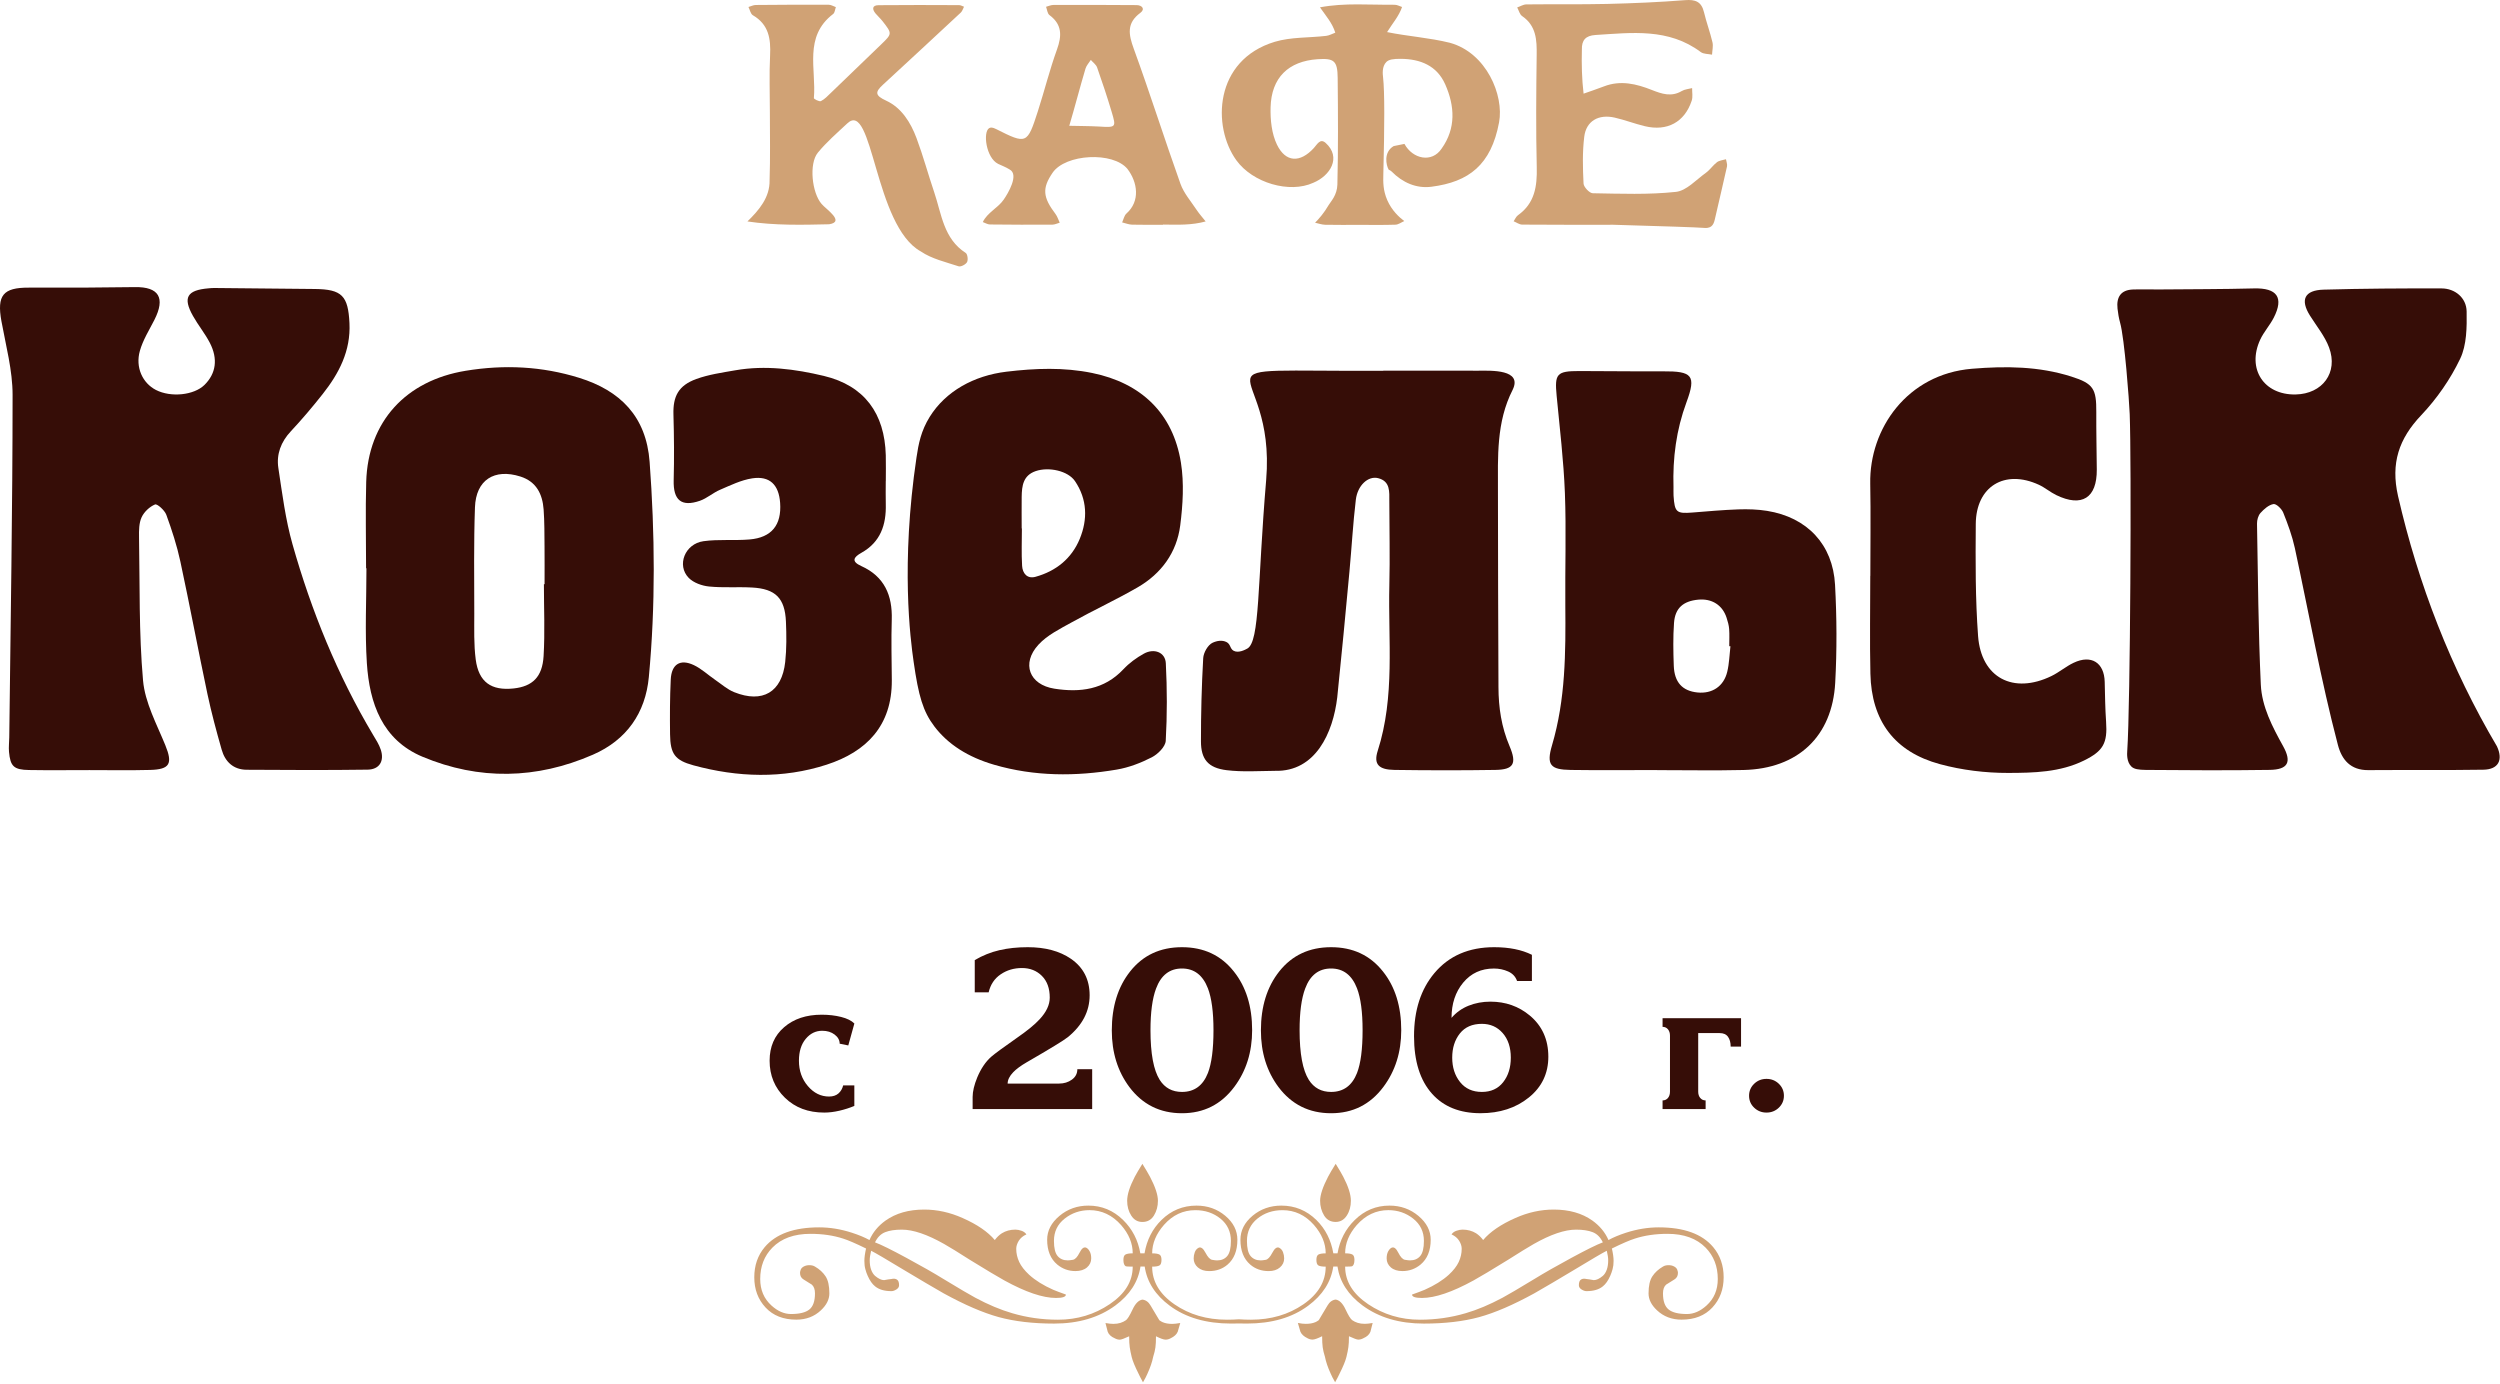 <?xml version="1.0" encoding="UTF-8"?> <svg xmlns="http://www.w3.org/2000/svg" width="954" height="528" viewBox="0 0 954 528" fill="none"> <path d="M326.025 422.02C324.235 422.77 322.325 423.38 320.315 423.85C318.295 424.32 316.365 424.56 314.525 424.56C308.405 424.56 303.395 422.67 299.515 418.88C295.635 415.1 293.685 410.39 293.685 404.76C293.685 399.43 295.525 395.17 299.215 391.99C302.895 388.8 307.675 387.21 313.555 387.21C316.245 387.21 318.725 387.5 320.985 388.07C323.255 388.64 324.935 389.48 326.025 390.57L323.705 398.94L320.415 398.27C320.415 396.93 319.775 395.77 318.505 394.8C317.235 393.83 315.655 393.34 313.765 393.34C311.275 393.34 309.175 394.37 307.455 396.44C305.735 398.51 304.875 401.28 304.875 404.77C304.875 408.56 306.005 411.78 308.275 414.44C310.545 417.1 313.245 418.44 316.375 418.44C317.865 418.44 319.065 418.04 319.965 417.25C320.865 416.45 321.455 415.43 321.755 414.19H326.015V422.02H326.025Z" fill="#360D07"></path> <path d="M416.755 423.22H371.155V418.63C371.155 416.51 371.745 414.01 372.925 411.13C374.335 407.78 376.105 405.16 378.225 403.28C379.575 402.1 382.815 399.72 387.945 396.13C391.955 393.36 394.865 390.98 396.695 388.98C399.285 386.22 400.585 383.45 400.585 380.69C400.585 377.16 399.585 374.4 397.585 372.4C395.585 370.4 393.045 369.4 389.985 369.4C386.925 369.4 384.215 370.2 381.855 371.81C379.495 373.41 377.965 375.7 377.265 378.68H371.965V366.37C374.965 364.61 378.105 363.35 381.375 362.59C384.645 361.83 388.255 361.45 392.205 361.45C398.865 361.45 404.345 362.92 408.645 365.86C413.415 369.15 415.805 373.8 415.805 379.8C415.805 385.92 413.035 391.24 407.495 395.77C405.965 397 400.715 400.21 391.765 405.38C389.525 406.68 387.815 407.94 386.635 409.17C385.225 410.64 384.515 412.08 384.515 413.49H404.135C406.025 413.49 407.655 412.99 409.035 411.99C410.415 410.99 411.115 409.66 411.115 408.01H416.775V423.22H416.755Z" fill="#360D07"></path> <path d="M451.045 361.45C459.355 361.45 465.945 364.54 470.835 370.72C475.485 376.54 477.815 384.02 477.815 393.13C477.815 401.48 475.545 408.69 471.015 414.75C466.005 421.46 459.355 424.81 451.045 424.81C442.675 424.81 435.995 421.49 430.985 414.84C426.505 408.84 424.265 401.63 424.265 393.22C424.265 384.1 426.595 376.6 431.245 370.72C436.135 364.53 442.735 361.45 451.045 361.45ZM451.045 416.68C455.755 416.68 459.055 414.27 460.945 409.45C462.355 405.8 463.065 400.36 463.065 393.13C463.065 386.19 462.355 380.87 460.945 377.17C459.005 372.11 455.705 369.58 451.045 369.58C446.335 369.58 443.035 372.14 441.145 377.25C439.735 381.01 439.025 386.3 439.025 393.13C439.025 402.07 440.205 408.39 442.555 412.09C444.505 415.15 447.325 416.68 451.045 416.68Z" fill="#360D07"></path> <path d="M507.945 361.45C516.255 361.45 522.845 364.54 527.735 370.72C532.385 376.54 534.715 384.02 534.715 393.13C534.715 401.48 532.445 408.69 527.915 414.75C522.905 421.46 516.255 424.81 507.945 424.81C499.575 424.81 492.895 421.49 487.885 414.84C483.405 408.84 481.165 401.63 481.165 393.22C481.165 384.1 483.495 376.6 488.145 370.72C493.045 364.53 499.645 361.45 507.945 361.45ZM507.945 416.68C512.655 416.68 515.955 414.27 517.845 409.45C519.255 405.8 519.965 400.36 519.965 393.13C519.965 386.19 519.255 380.87 517.845 377.17C515.905 372.11 512.605 369.58 507.945 369.58C503.235 369.58 499.935 372.14 498.045 377.25C496.635 381.01 495.925 386.3 495.925 393.13C495.925 402.07 497.105 408.39 499.455 412.09C501.415 415.15 504.235 416.68 507.945 416.68Z" fill="#360D07"></path> <path d="M590.845 403.24C590.845 409.6 588.375 414.79 583.425 418.79C578.475 422.8 572.315 424.8 564.955 424.8C557.055 424.8 550.905 422.33 546.485 417.39C541.895 412.27 539.595 404.95 539.595 395.42C539.595 385.54 542.185 377.51 547.375 371.33C552.915 364.74 560.515 361.45 570.175 361.45C575.885 361.45 580.695 362.42 584.575 364.35V374.36H578.915C578.325 372.68 577.195 371.47 575.515 370.72C573.835 369.97 572.025 369.59 570.075 369.59C565.245 369.59 561.345 371.38 558.365 374.96C555.385 378.54 553.905 383.02 553.905 388.42C555.675 386.36 557.835 384.81 560.405 383.78C562.965 382.75 565.755 382.23 568.755 382.23C574.525 382.23 579.535 384 583.775 387.53C588.485 391.46 590.845 396.7 590.845 403.24ZM576.525 403.6C576.525 399.71 575.495 396.59 573.435 394.23C571.375 391.87 568.725 390.7 565.485 390.7C561.835 390.7 559.035 391.92 557.085 394.37C555.145 396.82 554.165 399.89 554.165 403.6C554.165 407.31 555.165 410.42 557.165 412.92C559.165 415.43 561.935 416.68 565.475 416.68C568.955 416.68 571.665 415.44 573.605 412.97C575.555 410.49 576.525 407.37 576.525 403.6Z" fill="#360D07"></path> <path d="M648.035 394.23V416.56C648.035 417.56 648.295 418.37 648.815 418.99C649.335 419.61 650.025 419.92 650.865 419.92V423.21H634.435V419.92C635.285 419.92 635.965 419.61 636.485 418.99C637.005 418.37 637.265 417.56 637.265 416.56V395.2C637.265 394.21 637.005 393.4 636.485 392.77C635.965 392.15 635.275 391.84 634.435 391.84V388.55H664.385V399.38H660.425C660.425 397.84 660.085 396.59 659.415 395.65C658.745 394.7 657.685 394.23 656.245 394.23H648.035Z" fill="#360D07"></path> <path d="M674.095 424.56C672.255 424.56 670.685 423.94 669.385 422.69C668.085 421.45 667.445 419.93 667.445 418.13C667.445 416.34 668.095 414.82 669.385 413.57C670.675 412.33 672.245 411.7 674.095 411.7C675.935 411.7 677.505 412.32 678.805 413.57C680.095 414.82 680.745 416.33 680.745 418.13C680.745 419.92 680.095 421.44 678.805 422.69C677.505 423.94 675.935 424.56 674.095 424.56Z" fill="#360D07"></path> <path d="M812.695 157.99C812.495 152.9 810.725 129.14 809.035 123.15C808.545 121.4 808.245 119.58 808.045 117.77C807.575 113.4 809.275 110.63 813.965 110.47C817.255 110.36 820.555 110.48 823.845 110.46C835.925 110.35 848.005 110.38 860.075 110.06C868.915 109.82 871.615 113.5 867.655 121.25C866.165 124.16 863.855 126.67 862.485 129.63C857.345 140.78 863.895 150.77 876.005 150.53C886.255 150.33 892.345 142.18 888.775 132.61C887.145 128.25 884.005 124.45 881.485 120.44C877.685 114.4 879.365 110.74 886.685 110.53C901.685 110.11 916.695 110.02 931.705 110.06C936.825 110.07 941.175 113.63 941.265 118.82C941.365 124.89 941.315 131.65 938.795 136.91C935.075 144.69 929.905 152.14 923.965 158.41C915.385 167.45 912.265 176.77 915.075 189.23C922.805 222.96 935.275 255.11 952.845 284.82C955.275 290.06 953.365 293.63 947.655 293.72C933.015 293.95 918.355 293.77 903.715 293.88C896.995 293.93 893.615 289.95 892.125 284.2C885.625 259.42 881.105 234.19 875.715 209.16C874.705 204.54 873.055 200.02 871.285 195.62C870.705 194.18 868.625 192.17 867.565 192.35C865.745 192.66 863.945 194.27 862.595 195.76C861.715 196.74 861.255 198.46 861.275 199.84C861.635 220.3 861.775 240.78 862.725 261.22C863.115 269.67 867.115 277.3 871.245 284.75C874.655 290.91 873.035 293.69 866.075 293.79C850.335 294.02 834.585 293.94 818.845 293.8C816.045 293.77 814.395 293.5 813.385 292.56C811.455 290.75 811.685 287.59 811.755 286.55C812.945 269.49 813.405 176.21 812.695 157.99Z" fill="#360D07"></path> <path d="M34.125 293.87C26.435 293.87 18.745 293.97 11.055 293.84C5.265 293.74 3.935 292.44 3.435 286.89C3.275 285.08 3.515 283.23 3.535 281.4C4.035 237.83 4.795 194.27 4.805 150.7C4.805 141.32 2.245 131.91 0.545 122.56C-1.245 112.7 1.155 109.72 10.975 109.76C24.485 109.83 37.985 109.76 51.495 109.56C60.645 109.42 63.205 113.66 58.895 122.11C56.915 125.98 54.535 129.77 53.375 133.89C51.585 140.22 54.425 146.2 59.505 148.81C65.205 151.74 74.015 150.83 78.025 146.89C82.405 142.58 83.275 136.99 80.055 130.79C78.205 127.23 75.605 124.07 73.645 120.57C69.695 113.55 71.335 110.73 79.535 110.03C80.265 109.97 80.995 109.89 81.725 109.9C94.535 110.02 107.335 110.14 120.145 110.28C130.505 110.39 132.845 112.88 133.355 123.29C133.875 133.87 129.385 142.47 123.125 150.38C119.265 155.26 115.245 160.03 110.995 164.57C107.195 168.62 105.425 173.34 106.225 178.62C107.705 188.36 108.935 198.24 111.615 207.68C118.815 233.12 128.735 257.51 142.295 280.31C143.415 282.19 144.665 284.08 145.325 286.14C146.715 290.45 144.785 293.63 140.275 293.7C124.895 293.92 109.515 293.84 94.135 293.74C89.095 293.71 85.915 290.72 84.595 286.09C82.585 279.05 80.675 271.97 79.155 264.82C75.595 247.99 72.445 231.08 68.825 214.27C67.525 208.22 65.585 202.26 63.465 196.44C62.835 194.72 59.975 192.16 59.165 192.5C57.095 193.35 54.995 195.33 54.045 197.38C53.025 199.58 53.015 202.39 53.055 204.92C53.375 223.19 52.975 241.53 54.585 259.69C55.335 268.11 59.785 276.29 63.085 284.37C65.945 291.39 64.905 293.63 57.215 293.81C49.505 294.01 41.815 293.87 34.125 293.87Z" fill="#360D07"></path> <path d="M139.695 216.86C139.695 205.88 139.435 194.89 139.745 183.92C140.405 160.76 154.995 145.21 177.695 141.49C192.495 139.06 206.845 139.78 220.985 144.17C236.665 149.04 246.615 158.9 247.895 176.25C249.915 203.65 250.175 231.04 247.595 258.38C246.305 272.08 239.115 282.39 226.235 288C204.725 297.38 182.805 297.8 161.245 288.78C145.855 282.34 140.985 268.32 139.995 253.07C139.215 241.04 139.835 228.93 139.835 216.85C139.795 216.86 139.745 216.86 139.695 216.86ZM207.555 222.92C207.635 222.92 207.725 222.92 207.805 222.92C207.805 218.16 207.845 213.4 207.795 208.65C207.745 203.89 207.795 199.13 207.445 194.39C207.005 188.54 204.685 183.78 198.575 181.84C188.635 178.69 181.615 183.14 181.245 193.59C180.765 207.11 180.965 220.66 180.985 234.2C180.995 240.03 180.785 245.92 181.535 251.67C182.675 260.31 187.475 263.64 196.035 262.71C203.155 261.93 206.965 258.38 207.435 250.35C207.975 241.23 207.555 232.06 207.555 222.92Z" fill="#360D07"></path> <path d="M527.875 141.44C539.965 141.44 552.065 141.42 564.155 141.46C569.095 141.43 581.045 140.91 577.235 148.74C570.935 161.08 571.625 174.32 571.615 187.46C571.585 212.38 571.755 237.31 571.815 262.23C571.835 270 572.955 277.46 576.045 284.72C578.935 291.52 577.535 293.69 570.625 293.8C557.805 294 544.975 293.98 532.145 293.8C526.185 293.72 524.075 291.7 525.735 286.53C532.405 265.75 529.665 244.4 530.175 223.26C530.435 212.64 530.185 202 530.165 191.37C530.155 187.7 530.625 183.65 525.865 182.46C522.095 181.52 518.045 185.2 517.385 190.69C516.295 199.78 515.805 208.93 514.955 218.05C513.465 234.07 511.955 250.1 510.295 266.1C508.705 279.66 501.995 294.55 486.575 294.15C480.405 294.2 474.155 294.65 468.065 293.9C461.015 293.03 458.295 289.74 458.285 282.93C458.275 272.33 458.545 261.71 459.145 251.13C459.265 249.05 460.935 246.1 462.705 245.28C464.475 244.46 466.395 244.21 467.995 244.99C469.665 245.81 469.305 247.54 470.745 248.33C472.575 249.34 475.145 247.95 475.955 247.51C480.805 244.88 479.795 223.16 483.165 183.22C487.175 135.7 448.065 141.85 527.845 141.5C527.875 141.49 527.875 141.47 527.875 141.44Z" fill="#360D07"></path> <path d="M349.735 174.57C350.505 169.38 351.455 164.42 354.785 159.06C360.855 149.31 371.635 143.33 384.055 141.84C395.095 140.52 405.875 140.11 416.775 142.33C435.465 146.14 447.645 157.72 450.645 176.56C451.885 184.35 451.385 192.62 450.375 200.5C449.055 210.84 443.165 218.9 434.125 224.13C425.895 228.89 417.225 232.88 408.915 237.51C404.475 239.98 399.615 242.37 396.275 246.01C389.675 253.19 392.755 261.3 402.365 262.8C412.135 264.33 421.335 263.22 428.685 255.39C430.905 253.02 433.665 251 436.515 249.43C440.425 247.27 444.655 248.91 444.875 253.06C445.385 262.92 445.405 272.85 444.845 282.71C444.715 284.95 441.835 287.8 439.515 288.99C435.335 291.14 430.735 292.9 426.115 293.68C410.455 296.33 394.805 296.32 379.365 291.83C369.405 288.93 361.755 284.05 356.585 277.24C352.215 271.49 350.505 265.58 348.645 252.56C347.385 243.84 343.695 215.28 349.735 174.57ZM389.875 201.66C389.905 201.66 389.935 201.66 389.955 201.66C389.955 206.42 389.745 211.19 390.035 215.93C390.205 218.78 391.975 220.99 395.145 220.11C402.965 217.95 408.925 213.15 412.025 205.65C415.105 198.18 414.905 190.53 410.225 183.61C407.555 179.65 400.205 178.06 395.205 179.78C390.415 181.43 389.945 185.4 389.875 189.56C389.825 193.6 389.875 197.63 389.875 201.66Z" fill="#360D07"></path> <path d="M632.365 293.85C621.365 293.85 610.375 293.97 599.375 293.81C591.675 293.7 590.015 291.96 592.255 284.38C597.435 266.86 597.475 248.99 597.325 231.02C597.205 216.72 597.705 202.41 597.165 188.14C596.685 175.75 595.195 163.4 594.015 151.04C593.205 142.63 594.015 141.59 602.675 141.59C613.305 141.59 623.935 141.77 634.555 141.7C645.775 141.62 647.365 143.23 643.555 153.52C639.655 164.05 638.275 174.78 638.605 185.87C638.635 186.97 638.555 188.07 638.625 189.17C639.045 195.5 639.735 196.07 645.855 195.58C651.695 195.12 657.535 194.58 663.375 194.38C667.025 194.26 670.745 194.37 674.335 194.95C689.575 197.41 699.425 207.73 700.255 223.18C700.925 235.61 700.995 248.13 700.315 260.55C699.195 281.08 686.025 293.35 665.345 293.83C654.355 294.09 643.355 293.88 632.355 293.88C632.365 293.87 632.365 293.86 632.365 293.85ZM660.335 246.61C660.185 246.6 660.035 246.59 659.885 246.58C659.885 244.4 660.005 242.2 659.845 240.03C659.735 238.59 659.325 237.16 658.875 235.77C657.315 230.89 653.245 228.33 648.025 228.83C642.325 229.38 639.215 232.04 638.805 237.69C638.415 243.13 638.515 248.63 638.715 254.09C638.955 260.41 642.025 263.67 647.765 264.25C653.365 264.81 657.785 261.92 659.115 256.35C659.885 253.18 659.955 249.85 660.335 246.61Z" fill="#360D07"></path> <path d="M338.005 183.59C338.005 186.52 337.935 189.46 338.015 192.39C338.225 200.24 336.015 206.86 328.725 210.94C325.745 212.61 324.715 214.22 328.655 216C337.515 220 340.585 227.19 340.295 236.5C340.055 244.19 340.255 251.89 340.315 259.59C340.425 276.96 330.615 286.88 315.445 291.8C298.695 297.23 281.535 296.66 264.585 292.04C257.525 290.11 255.795 287.69 255.695 280.21C255.605 273.25 255.625 266.28 255.955 259.33C256.235 253.45 259.545 251.35 264.755 253.8C267.685 255.18 270.145 257.53 272.855 259.39C275.255 261.03 277.515 263.07 280.155 264.13C290.985 268.48 298.375 264.15 299.635 252.61C300.185 247.53 300.135 242.35 299.915 237.23C299.525 228.28 295.975 224.7 287.045 224.2C281.565 223.89 276.015 224.36 270.565 223.81C267.855 223.54 264.645 222.39 262.815 220.52C258.125 215.71 261.365 207.5 268.455 206.52C274.225 205.72 280.175 206.35 286.015 205.86C294.465 205.15 298.305 200.33 297.695 191.88C297.205 184.97 293.725 181.51 287.025 182.54C282.805 183.19 278.745 185.2 274.745 186.91C272.075 188.05 269.785 190.16 267.075 191.1C259.965 193.55 256.885 190.83 257.075 183.28C257.295 174.9 257.225 166.5 256.985 158.12C256.795 151.26 258.875 147.11 265.705 144.63C270.455 142.9 275.605 142.18 280.625 141.3C292.025 139.31 303.415 140.83 314.385 143.45C329.915 147.16 337.595 157.82 338.015 173.71C338.105 177.01 338.025 180.31 338.025 183.61C338.025 183.59 338.015 183.59 338.005 183.59Z" fill="#360D07"></path> <path d="M713.725 219.73C713.725 208.01 713.905 196.28 713.685 184.56C713.295 163.57 727.815 142.77 752.485 140.72C765.475 139.64 778.045 139.77 790.405 143.69C798.915 146.38 799.995 148.41 799.945 157.26C799.905 164.57 800.075 171.89 800.135 179.2C800.215 190.03 794.455 193.68 784.655 188.92C782.365 187.81 780.365 186.07 778.055 185C765.005 178.98 754.065 185.59 753.955 199.93C753.845 214.2 753.785 228.52 754.835 242.73C756.025 258.68 768.305 265.03 782.825 257.98C785.775 256.55 788.335 254.32 791.295 252.92C798.035 249.71 802.975 252.85 803.155 260.19C803.275 265.28 803.335 270.37 803.685 275.44C804.255 283.55 802.625 286.58 795.285 290.2C786.115 294.72 776.055 294.93 766.285 294.95C757.605 294.97 748.675 293.87 740.305 291.61C722.905 286.91 714.145 275.06 713.745 257.1C713.465 244.65 713.695 232.19 713.695 219.74C713.715 219.73 713.715 219.73 713.725 219.73Z" fill="#360D07"></path> <path d="M553.285 16.33C545.475 14.39 537.245 13.87 529.315 12.25C531.245 9.08 533.825 6.22 535.025 2.67C534.095 2.37 533.185 1.83 532.245 1.82C522.715 1.91 513.105 1.01 503.695 2.8C505.855 5.92 508.425 8.78 509.545 12.47C508.385 12.89 507.255 13.55 506.055 13.69C499.505 14.46 492.645 14.09 486.455 15.95C463.285 22.95 462.515 48.28 471.775 61.14C478.055 69.84 492.125 73.9 501.145 69.75C507.585 67.1 512.015 60.09 505.855 54.53C503.765 52.69 502.685 55.04 501.345 56.51C496.125 62.2 490.635 62.04 487.305 55.23C485.265 51.04 484.725 45.72 484.855 40.95C485.155 29.61 491.675 23.34 502.835 22.59C509.075 22.17 510.385 23.2 510.455 29.69C510.595 43.26 510.675 56.85 510.345 70.42C510.245 74.52 507.775 76.96 507.055 78.19C505.275 81.25 503.315 83.5 501.835 84.99C503.115 85.26 504.385 85.74 505.675 85.77C509.985 85.87 514.285 85.81 518.605 85.81C523.235 85.81 527.885 85.9 532.515 85.74C533.645 85.7 534.745 84.84 535.865 84.36C533.895 82.88 531.105 80.32 529.385 76.39C527.715 72.58 527.815 69.26 527.875 66.73C528.345 47.98 528.405 35 527.775 29.46C527.655 28.43 527.265 25.39 529.045 23.64C530.025 22.68 531.705 22.44 534.515 22.45C541.995 22.5 548.315 25.03 551.495 32.19C555.145 40.45 555.665 48.94 550.125 56.7C546.425 62.29 539.075 60.7 535.935 54.91C534.565 55.19 533.195 55.47 531.815 55.75C527.875 58.08 528.945 63.06 529.925 64.75C530.335 64.93 530.725 65.13 531.015 65.42C535.235 69.7 540.485 72.01 546.255 71.26C560.545 69.42 569.005 62.92 572.045 46.7C573.975 36.39 567.235 20.17 553.285 16.33Z" fill="#D0A275"></path> <path d="M293.785 43C293.785 35.72 293.505 28.42 293.865 21.16C294.175 14.81 293.365 9.34 287.285 5.81C286.415 5.3 286.155 3.74 285.615 2.67C286.555 2.4 287.485 1.91 288.425 1.9C297.695 1.81 306.955 1.77 316.225 1.81C317.135 1.81 318.055 2.4 318.965 2.72C318.635 3.61 318.575 4.85 317.935 5.33C306.575 13.99 311.555 26.42 310.575 37.44C310.545 37.78 312.655 38.88 313.255 38.58C314.685 37.88 315.855 36.61 317.035 35.47C323.485 29.29 329.925 23.09 336.335 16.87C340.475 12.86 340.475 12.82 336.795 8.1C335.985 7.06 334.975 6.18 334.125 5.16C332.755 3.51 332.775 2 335.255 1.98C345.505 1.87 355.765 1.92 366.015 1.96C366.635 1.96 367.245 2.36 367.865 2.57C367.465 3.32 367.235 4.24 366.655 4.78C356.755 14.01 346.825 23.2 336.875 32.38C333.845 35.17 333.945 36.47 338.135 38.4C344.045 41.12 347.505 46.74 349.745 52.71C352.285 59.5 354.175 66.53 356.505 73.4C359.315 81.7 360.055 91.08 368.525 96.53C369.215 96.98 369.495 99.16 369.025 100.02C368.535 100.92 366.665 101.9 365.805 101.62C360.895 100 355.575 98.79 351.395 95.96C333.585 86.15 333.145 37.77 323.305 47.11C319.445 50.73 315.385 54.22 312.065 58.29C308.665 62.46 309.805 73.56 313.525 77.83C315.145 79.8 322.615 84.62 316.395 85.58C305.975 85.83 295.565 86.06 285.225 84.5C289.655 80.17 293.805 75.32 293.675 68.79C293.965 60.21 293.795 51.6 293.785 43Z" fill="#D0A275"></path> <path d="M615.655 85.77C604.055 85.77 592.455 85.81 580.865 85.71C579.775 85.7 578.695 84.88 577.605 84.44C578.145 83.66 578.525 82.65 579.255 82.13C585.665 77.56 586.605 71.13 586.425 63.81C586.085 49.57 586.205 35.31 586.395 21.07C586.475 15.25 586.265 9.85 580.835 6.13C579.895 5.49 579.575 3.96 578.965 2.84C580.135 2.44 581.295 1.69 582.465 1.68C592.735 1.56 603.015 1.74 613.285 1.5C623.185 1.26 633.105 0.84 642.975 0.06C646.975 -0.26 649.275 0.62 650.245 4.67C651.165 8.53 652.565 12.27 653.475 16.13C653.825 17.61 653.395 19.28 653.315 20.86C651.865 20.55 650.085 20.67 649.005 19.86C636.725 10.66 622.745 12.48 608.855 13.35C605.095 13.59 603.535 15.3 603.645 18.96C603.505 24.57 603.635 30.15 604.295 35.74C606.875 34.82 609.485 33.97 612.035 32.98C618.385 30.51 624.445 31.99 630.385 34.35C634.185 35.85 637.815 37.07 641.755 34.74C642.895 34.06 644.385 33.97 645.715 33.62C645.685 35.23 646.045 36.96 645.555 38.42C642.835 46.63 636.205 50.21 627.645 48.15C623.795 47.22 620.065 45.78 616.205 44.89C610.015 43.47 605.275 46.16 604.545 52.2C603.825 58.08 603.985 64.11 604.285 70.05C604.355 71.39 606.555 73.72 607.795 73.74C618.385 73.92 629.045 74.35 639.525 73.22C643.555 72.79 647.235 68.61 650.945 65.96C652.535 64.82 653.655 63.06 655.215 61.88C656.125 61.2 657.485 61.12 658.635 60.77C658.775 61.69 659.205 62.66 659.025 63.51C657.525 70.29 655.895 77.04 654.355 83.81C654.085 84.98 653.705 85.84 653.015 86.37C652.005 87.14 650.725 87 650.335 86.97C647.825 86.74 634.325 86.32 615.655 85.77Z" fill="#D0A275"></path> <path d="M443.875 85.77C439.905 85.77 435.935 85.84 431.975 85.73C430.715 85.69 429.465 85.17 428.205 84.87C428.735 83.73 428.985 82.27 429.845 81.49C435.185 76.76 434.115 69.58 430.245 64.48C424.745 57.76 406.575 58.71 401.655 65.94C397.635 71.84 397.915 75.24 402.795 81.68C403.515 82.64 403.865 83.88 404.385 84.98C403.445 85.24 402.505 85.73 401.555 85.73C393.625 85.77 385.685 85.76 377.755 85.66C376.845 85.65 375.945 85.06 375.045 84.74C376.735 81.12 380.805 79.38 382.995 76.2C384.695 73.77 388.945 66.62 385.285 64.68C383.515 63.59 382.355 63.26 380.895 62.54C376.235 60.24 375.025 50.35 377.465 48.9C378.005 48.58 378.685 48.52 380.155 49.27C391.745 55.12 391.995 55.02 396.025 42.53C398.555 34.68 400.545 26.63 403.345 18.88C405.245 13.61 405.315 9.36 400.465 5.75C399.685 5.17 399.585 3.67 399.175 2.59C400.115 2.34 401.055 1.89 401.995 1.89C412.575 1.86 423.155 1.86 433.725 1.95C435.835 1.97 437.085 3.47 435.155 4.9C429.845 8.85 430.645 13.12 432.655 18.63C438.875 35.69 444.345 53.02 450.455 70.12C451.725 73.68 454.415 76.76 456.555 79.99C457.605 81.57 458.895 83 460.075 84.5C454.765 85.98 449.325 85.77 443.865 85.69C443.875 85.72 443.875 85.75 443.875 85.77ZM419.295 48.28C425.885 48.69 425.995 48.66 424.215 42.71C422.515 37.01 420.635 31.36 418.655 25.74C418.265 24.64 417.075 23.82 416.255 22.87C415.565 23.96 414.605 24.96 414.235 26.15C412.065 33.4 410.195 40.75 408.035 48C411.775 48.1 415.535 48.08 419.295 48.28Z" fill="#D0A275"></path> <path d="M472.825 505.03C471.825 505.05 470.815 505.07 469.775 505.07C460.295 505.07 452.505 502.8 446.405 498.28C440.875 494.19 437.675 489.2 436.815 483.31H435.205C434.345 489.13 431.145 494.08 425.615 498.18C419.365 502.77 411.575 505.08 402.235 505.08C394.195 505.08 387.155 504.25 381.125 502.61C375.095 500.95 368.095 497.93 360.115 493.55C356.095 491.25 351.035 488.28 344.925 484.61C338.175 480.52 334.015 478.08 332.425 477.29C332.075 478.73 331.885 479.95 331.885 480.95C331.885 482.32 332.065 483.5 332.425 484.51C332.785 485.51 333.285 486.3 333.935 486.88C335.225 487.96 336.365 488.5 337.375 488.5C338.525 488.28 339.455 488.13 340.175 488.07C341.035 487.85 341.735 487.93 342.275 488.29C342.825 488.65 343.085 489.36 343.085 490.44C343.085 491.09 342.745 491.63 342.055 492.06C341.375 492.49 340.745 492.7 340.175 492.7C337.515 492.7 335.435 492.1 333.935 490.87C332.855 490.01 331.925 488.68 331.125 486.88C330.755 486.09 330.465 485.24 330.215 484.3C329.955 483.36 329.845 482.32 329.845 481.17C329.845 479.88 330.065 478.3 330.485 476.43C326.545 474.49 323.625 473.24 321.765 472.66C318.035 471.44 313.865 470.83 309.265 470.83C303.015 470.83 298.175 472.59 294.725 476.11C291.635 479.27 290.095 483.26 290.095 488.07C290.095 492.23 291.535 495.61 294.405 498.2C296.775 500.35 299.255 501.43 301.845 501.43C305.075 501.43 307.405 500.86 308.845 499.71C310.275 498.56 310.995 496.51 310.995 493.56C310.995 492.05 310.595 490.94 309.805 490.22C308.585 489.43 307.525 488.77 306.625 488.23C305.725 487.69 305.285 486.85 305.285 485.7C305.285 485.42 305.375 485.02 305.555 484.52C305.735 484.03 306.135 483.6 306.745 483.28C307.355 482.96 308.055 482.79 308.845 482.79C309.705 482.79 310.425 482.97 310.995 483.33C312.725 484.33 314.065 485.57 315.035 487.04C316.005 488.51 316.485 490.68 316.485 493.56C316.485 495.86 315.405 498.01 313.255 500.02C310.745 502.39 307.615 503.58 303.885 503.58C298.925 503.58 295.015 502.04 292.145 498.95C289.265 495.86 287.835 492.02 287.835 487.43C287.835 482.9 289.155 479.06 291.815 475.9C296.055 470.88 302.975 468.36 312.605 468.36C316.695 468.36 320.865 469.04 325.095 470.41C327.755 471.27 329.975 472.2 331.785 473.2C333.065 470.26 335.115 467.79 337.925 465.77C341.875 462.97 346.785 461.57 352.685 461.57C357.635 461.57 362.525 462.65 367.335 464.8C372.865 467.24 376.955 470.04 379.615 473.2C380.405 472.13 381.295 471.27 382.305 470.62C383.815 469.69 385.535 469.22 387.475 469.22C388.185 469.22 388.965 469.37 389.795 469.66C390.625 469.94 391.255 470.41 391.675 471.05C390.385 471.62 389.415 472.44 388.765 473.48C388.125 474.52 387.795 475.54 387.795 476.55C387.795 478.27 388.175 479.94 388.925 481.56C389.675 483.17 390.955 484.81 392.745 486.47C395.115 488.62 398.165 490.52 401.895 492.17C403.115 492.68 404.735 493.29 406.745 494C406.745 494.87 405.485 495.3 402.975 495.3C397.945 495.3 391.375 493.07 383.255 488.61C380.665 487.18 376.295 484.56 370.105 480.75C365.725 477.95 362.465 475.94 360.305 474.72C353.835 471.06 348.455 469.23 344.145 469.23C341.555 469.23 339.435 469.55 337.785 470.2C336.125 470.85 334.835 472.15 333.905 474.08C336.205 474.94 340.205 476.92 345.915 480.01C351.625 483.09 356.345 485.79 360.075 488.09C366.115 491.75 370.135 494.12 372.145 495.19C377.095 497.85 381.805 499.83 386.255 501.12C391.855 502.77 397.675 503.6 403.705 503.6C411.035 503.6 417.615 501.62 423.475 497.67C429.325 493.73 432.245 488.95 432.245 483.34C430.665 483.34 429.805 483.31 429.665 483.23C429.015 482.94 428.695 482.12 428.695 480.75C428.695 479.68 428.965 479 429.505 478.71C430.045 478.43 430.955 478.27 432.245 478.27C432.245 474.46 430.775 470.88 427.825 467.5C424.455 463.7 420.435 461.79 415.765 461.79C412.175 461.79 409.005 462.87 406.285 465.02C403.545 467.18 402.185 470.01 402.185 473.53C402.185 476.26 402.645 478.19 403.585 479.3C404.515 480.4 405.805 480.96 407.465 480.96C407.895 480.96 408.545 480.89 409.405 480.74C410.265 480.6 411.115 479.7 411.945 478.05C412.765 476.39 413.615 475.75 414.475 476.11C414.975 476.33 415.425 476.79 415.815 477.51C416.215 478.22 416.405 479.12 416.405 480.21C416.405 481.57 415.865 482.72 414.795 483.65C413.715 484.58 412.245 485.04 410.375 485.04C407.785 485.04 405.485 484.22 403.475 482.57C400.895 480.42 399.595 477.25 399.595 473.09C399.595 469.65 401.155 466.61 404.285 463.99C407.415 461.37 411.085 460.06 415.325 460.06C420.425 460.06 424.835 461.89 428.575 465.55C432.095 469 434.285 473.24 435.145 478.26H436.755C437.615 473.17 439.775 468.93 443.215 465.55C446.945 461.89 451.405 460.06 456.575 460.06C460.805 460.06 464.475 461.35 467.565 463.94C470.645 466.53 472.185 469.58 472.185 473.1C472.185 477.26 470.935 480.42 468.425 482.58C466.485 484.23 464.155 485.05 461.425 485.05C459.635 485.05 458.195 484.59 457.115 483.66C456.045 482.73 455.505 481.58 455.505 480.22C455.505 479.42 455.645 478.64 455.935 477.85C456.215 477.06 456.725 476.49 457.435 476.12C458.295 475.76 459.165 476.41 460.025 478.06C460.885 479.71 461.735 480.61 462.555 480.75C463.375 480.9 464.015 480.97 464.435 480.97C466.095 480.97 467.385 480.41 468.315 479.31C469.255 478.19 469.715 476.27 469.715 473.54C469.715 470.03 468.385 467.19 465.735 465.03C463.075 462.88 459.875 461.8 456.145 461.8C451.475 461.8 447.485 463.67 444.185 467.4C441.175 470.84 439.665 474.47 439.665 478.28C440.955 478.28 441.875 478.43 442.415 478.72C442.955 479.01 443.225 479.69 443.225 480.76C443.225 481.91 442.955 482.63 442.415 482.92C441.875 483.21 440.965 483.35 439.665 483.35C439.665 489.02 442.495 493.82 448.175 497.73C453.855 501.64 460.525 503.6 468.215 503.6C469.745 503.6 471.265 503.55 472.775 503.44C474.285 503.55 475.805 503.6 477.335 503.6C485.025 503.6 491.695 501.64 497.375 497.73C503.045 493.81 505.885 489.02 505.885 483.35C504.595 483.35 503.675 483.2 503.135 482.92C502.605 482.63 502.335 481.91 502.335 480.76C502.335 479.69 502.605 479.01 503.135 478.72C503.675 478.44 504.595 478.28 505.885 478.28C505.885 474.47 504.375 470.85 501.365 467.4C498.065 463.67 494.075 461.8 489.405 461.8C485.675 461.8 482.475 462.88 479.815 465.03C477.155 467.19 475.835 470.02 475.835 473.54C475.835 476.27 476.295 478.2 477.225 479.31C478.165 480.41 479.455 480.97 481.105 480.97C481.535 480.97 482.165 480.9 482.985 480.75C483.815 480.61 484.655 479.71 485.515 478.06C486.375 476.4 487.235 475.76 488.105 476.12C488.815 476.49 489.325 477.06 489.605 477.85C489.895 478.65 490.035 479.43 490.035 480.22C490.035 481.58 489.495 482.73 488.415 483.66C487.345 484.59 485.905 485.05 484.115 485.05C481.385 485.05 479.045 484.23 477.115 482.58C474.605 480.43 473.345 477.26 473.345 473.1C473.345 469.58 474.895 466.53 477.975 463.94C481.065 461.36 484.735 460.06 488.965 460.06C494.135 460.06 498.585 461.89 502.325 465.55C505.765 468.93 507.925 473.17 508.795 478.26H510.405C511.265 473.24 513.455 469 516.975 465.55C520.705 461.89 525.125 460.06 530.225 460.06C534.465 460.06 538.145 461.37 541.275 463.99C544.395 466.61 545.955 469.65 545.955 473.09C545.955 477.25 544.655 480.41 542.075 482.57C540.065 484.22 537.775 485.04 535.175 485.04C533.305 485.04 531.835 484.58 530.755 483.65C529.685 482.72 529.145 481.57 529.145 480.21C529.145 479.12 529.345 478.23 529.735 477.51C530.135 476.79 530.585 476.32 531.075 476.11C531.935 475.75 532.785 476.4 533.605 478.05C534.435 479.7 535.285 480.6 536.135 480.74C536.995 480.89 537.645 480.96 538.075 480.96C539.725 480.96 541.025 480.4 541.955 479.3C542.895 478.18 543.365 476.26 543.365 473.53C543.365 470.02 541.995 467.18 539.265 465.02C536.535 462.87 533.375 461.79 529.785 461.79C525.115 461.79 521.095 463.7 517.725 467.5C514.775 470.88 513.305 474.46 513.305 478.27C514.595 478.27 515.515 478.42 516.045 478.71C516.585 479 516.855 479.68 516.855 480.75C516.855 482.12 516.535 482.95 515.885 483.23C515.745 483.3 514.885 483.34 513.305 483.34C513.305 488.94 516.225 493.72 522.075 497.67C527.935 501.61 534.525 503.6 541.845 503.6C547.875 503.6 553.695 502.77 559.295 501.12C563.745 499.83 568.445 497.85 573.405 495.19C575.415 494.12 579.435 491.75 585.475 488.09C589.205 485.79 593.935 483.1 599.635 480.01C605.345 476.92 609.345 474.94 611.645 474.08C610.715 472.14 609.425 470.84 607.775 470.2C606.125 469.55 604.005 469.23 601.415 469.23C597.105 469.23 591.725 471.06 585.265 474.72C583.105 475.95 579.845 477.96 575.455 480.75C569.285 484.56 564.905 487.18 562.315 488.61C554.205 493.06 547.625 495.3 542.605 495.3C540.095 495.3 538.835 494.87 538.835 494C540.845 493.29 542.465 492.68 543.685 492.17C547.415 490.52 550.465 488.61 552.835 486.47C554.625 484.82 555.905 483.18 556.655 481.56C557.405 479.94 557.785 478.27 557.785 476.55C557.785 475.55 557.465 474.52 556.815 473.48C556.165 472.44 555.205 471.63 553.905 471.05C554.325 470.41 554.955 469.94 555.785 469.66C556.605 469.37 557.385 469.22 558.105 469.22C560.045 469.22 561.765 469.69 563.275 470.62C564.275 471.27 565.175 472.13 565.965 473.2C568.625 470.05 572.725 467.24 578.245 464.8C583.055 462.65 587.935 461.57 592.895 461.57C598.785 461.57 603.705 462.97 607.655 465.77C610.465 467.79 612.515 470.26 613.795 473.2C615.595 472.2 617.825 471.27 620.465 470.41C624.715 469.04 628.875 468.36 632.965 468.36C642.595 468.36 649.525 470.87 653.755 475.9C656.415 479.06 657.745 482.91 657.745 487.43C657.745 492.02 656.305 495.86 653.435 498.95C650.565 502.04 646.655 503.58 641.695 503.58C637.965 503.58 634.835 502.39 632.315 500.02C630.165 498.01 629.085 495.86 629.085 493.56C629.085 490.68 629.575 488.51 630.545 487.04C631.515 485.57 632.855 484.33 634.585 483.33C635.165 482.96 635.875 482.79 636.745 482.79C637.535 482.79 638.235 482.96 638.835 483.28C639.455 483.6 639.845 484.03 640.035 484.52C640.215 485.02 640.305 485.42 640.305 485.7C640.305 486.85 639.855 487.69 638.965 488.23C638.065 488.77 637.005 489.43 635.785 490.22C634.995 490.94 634.595 492.05 634.595 493.56C634.595 496.51 635.315 498.55 636.755 499.71C638.185 500.86 640.525 501.43 643.755 501.43C646.345 501.43 648.825 500.35 651.195 498.2C654.065 495.61 655.505 492.24 655.505 488.07C655.505 483.26 653.965 479.27 650.875 476.11C647.425 472.6 642.575 470.83 636.325 470.83C631.735 470.83 627.565 471.44 623.825 472.66C621.955 473.24 619.055 474.49 615.095 476.43C615.525 478.3 615.745 479.87 615.745 481.17C615.745 482.32 615.625 483.36 615.365 484.3C615.115 485.23 614.805 486.09 614.455 486.88C613.665 488.68 612.735 490 611.645 490.87C610.145 492.1 608.055 492.7 605.395 492.7C604.825 492.7 604.195 492.48 603.515 492.06C602.835 491.63 602.495 491.09 602.495 490.44C602.495 489.36 602.755 488.65 603.295 488.29C603.835 487.93 604.535 487.86 605.395 488.07C606.115 488.14 607.055 488.29 608.195 488.5C609.195 488.5 610.355 487.96 611.635 486.88C612.295 486.31 612.785 485.52 613.145 484.51C613.505 483.5 613.685 482.32 613.685 480.95C613.685 479.95 613.505 478.73 613.145 477.29C611.565 478.08 607.405 480.52 600.655 484.61C594.545 488.28 589.485 491.26 585.465 493.55C577.485 497.93 570.495 500.95 564.455 502.61C558.425 504.25 551.385 505.08 543.345 505.08C534.005 505.08 526.205 502.78 519.965 498.18C514.435 494.09 511.245 489.13 510.385 483.31H508.775C507.915 489.19 504.715 494.19 499.185 498.28C493.085 502.81 485.285 505.07 475.805 505.07C474.835 505.08 473.825 505.06 472.825 505.03Z" fill="#D0A275"></path> <path d="M399.645 493.01C395.055 490.13 392.175 488.16 391.035 487.08C387.655 484 385.965 480.51 385.965 476.63C385.965 474.9 386.435 473.47 387.375 472.32C387.085 472.17 386.725 472.11 386.295 472.11C384.865 472.11 383.635 472.5 382.635 473.29C381.195 474.37 380.485 475.95 380.485 478.03C379.115 476.3 377.105 474.44 374.455 472.43C370.645 469.56 366.735 467.51 362.715 466.29C361.425 465.85 360.165 465.55 358.945 465.37C357.715 465.19 356.285 465.1 354.635 465.1C352.905 465.1 351.215 465.25 349.575 465.53C347.915 465.82 346.125 466.39 344.185 467.26C348.555 467.26 353.515 468.59 359.045 471.24C360.915 472.11 364.965 474.47 371.215 478.35C377.465 482.23 381.165 484.49 382.315 485.14C389.405 489.38 395.195 492 399.645 493.01Z" fill="#D0A275"></path> <path d="M563.345 485.14C564.495 484.49 568.195 482.23 574.445 478.35C580.695 474.47 584.745 472.1 586.615 471.24C592.155 468.58 597.105 467.26 601.475 467.26C599.545 466.4 597.745 465.82 596.095 465.53C594.445 465.25 592.755 465.1 591.035 465.1C589.385 465.1 587.955 465.19 586.725 465.37C585.505 465.55 584.245 465.85 582.955 466.29C578.935 467.51 575.025 469.56 571.215 472.43C568.555 474.44 566.555 476.31 565.185 478.03C565.185 475.95 564.465 474.37 563.035 473.29C562.035 472.5 560.815 472.11 559.375 472.11C558.945 472.11 558.575 472.18 558.295 472.32C559.225 473.47 559.685 474.9 559.685 476.63C559.685 480.51 558.005 484 554.625 487.08C553.475 488.16 550.605 490.13 546.015 493.01C550.455 492 556.235 489.38 563.345 485.14Z" fill="#D0A275"></path> <path d="M450.385 504.86C450.025 506.01 449.705 507.12 449.415 508.2C448.995 509.2 448.095 510.03 446.725 510.68C446.085 511.04 445.435 511.21 444.785 511.21C444.065 511.21 442.845 510.78 441.125 509.92C441.125 511.72 441.055 513.14 440.905 514.18C440.765 515.23 440.475 516.43 440.045 517.79C439.685 519.65 438.965 521.78 437.885 524.15C437.525 525.01 436.955 526.13 436.165 527.49C435.375 526.05 434.795 524.94 434.445 524.15C433.075 521.42 432.215 519.32 431.855 517.84C431.495 516.37 431.245 515.11 431.105 514.08C430.955 513.04 430.885 511.65 430.885 509.93C429.025 510.79 427.835 511.22 427.335 511.22C426.685 511.22 426.045 511.05 425.395 510.69C424.025 510.11 423.125 509.28 422.705 508.21C422.345 506.77 422.055 505.66 421.845 504.87C423.065 505.09 424.065 505.19 424.855 505.19C425.855 505.19 426.755 505.07 427.555 504.82C428.335 504.57 429.045 504.23 429.645 503.8C430.255 503.37 431.105 502.01 432.185 499.71C433.255 497.41 434.515 496.15 435.945 495.93C437.235 496.08 438.285 496.83 439.065 498.2C440.145 500.07 441.255 501.93 442.405 503.8C442.905 504.16 443.335 504.41 443.695 504.56C444.695 504.99 445.925 505.2 447.355 505.2C448.155 505.18 449.155 505.08 450.385 504.86Z" fill="#D0A275"></path> <path d="M498.285 505.18C499.715 505.18 500.945 504.97 501.945 504.54C502.305 504.39 502.735 504.14 503.235 503.78C504.385 501.91 505.495 500.05 506.575 498.18C507.365 496.82 508.405 496.06 509.705 495.91C511.135 496.13 512.395 497.39 513.465 499.69C514.545 501.99 515.395 503.35 516.005 503.78C516.615 504.21 517.315 504.55 518.105 504.8C518.895 505.05 519.805 505.17 520.795 505.17C521.585 505.17 522.595 505.07 523.805 504.85C523.595 505.64 523.315 506.74 522.955 508.19C522.525 509.26 521.625 510.09 520.255 510.67C519.615 511.03 518.965 511.2 518.315 511.2C517.815 511.2 516.625 510.77 514.765 509.91C514.765 511.64 514.695 513.02 514.545 514.06C514.405 515.1 514.155 516.36 513.795 517.82C513.435 519.3 512.575 521.4 511.205 524.13C510.845 524.92 510.275 526.03 509.485 527.47C508.695 526.11 508.125 524.99 507.765 524.13C506.685 521.76 505.975 519.64 505.605 517.77C505.175 516.41 504.895 515.2 504.745 514.16C504.605 513.12 504.525 511.7 504.525 509.9C502.805 510.76 501.585 511.19 500.865 511.19C500.215 511.19 499.575 511.02 498.925 510.66C497.565 510.01 496.665 509.18 496.235 508.18C495.945 507.11 495.625 505.99 495.265 504.84C496.485 505.08 497.495 505.18 498.285 505.18Z" fill="#D0A275"></path> <path d="M441.865 458.22C441.865 460.3 441.365 462.17 440.355 463.82C439.355 465.47 437.875 466.3 435.935 466.3C434.135 466.3 432.715 465.49 431.685 463.87C430.645 462.26 430.125 460.37 430.125 458.22C430.125 455.85 431.095 452.8 433.025 449.07C433.675 447.85 434.645 446.19 435.935 444.12C437.225 446.2 438.205 447.85 438.845 449.07C440.875 452.94 441.865 455.99 441.865 458.22Z" fill="#D0A275"></path> <path d="M506.785 449.06C507.425 447.84 508.395 446.18 509.695 444.11C510.985 446.19 511.955 447.84 512.595 449.06C514.535 452.79 515.495 455.84 515.495 458.21C515.495 460.36 514.985 462.25 513.935 463.86C512.895 465.47 511.475 466.29 509.685 466.29C507.745 466.29 506.265 465.46 505.265 463.81C504.265 462.15 503.755 460.29 503.755 458.21C503.765 455.99 504.775 452.94 506.785 449.06Z" fill="#D0A275"></path> <path d="M438.535 506.26C438.535 503.39 437.675 500.94 435.945 498.94C434.295 501.09 433.465 503.53 433.465 506.26C433.465 508.56 434.295 510.64 435.945 512.51C436.885 511.43 437.545 510.45 437.945 509.55C438.335 508.65 438.535 507.55 438.535 506.26Z" fill="#D0A275"></path> <path d="M507.705 509.54C508.105 510.44 508.765 511.42 509.705 512.5C511.355 510.63 512.175 508.55 512.175 506.25C512.175 503.52 511.355 501.08 509.705 498.93C507.975 500.94 507.115 503.39 507.115 506.25C507.115 507.55 507.315 508.65 507.705 509.54Z" fill="#D0A275"></path> </svg> 